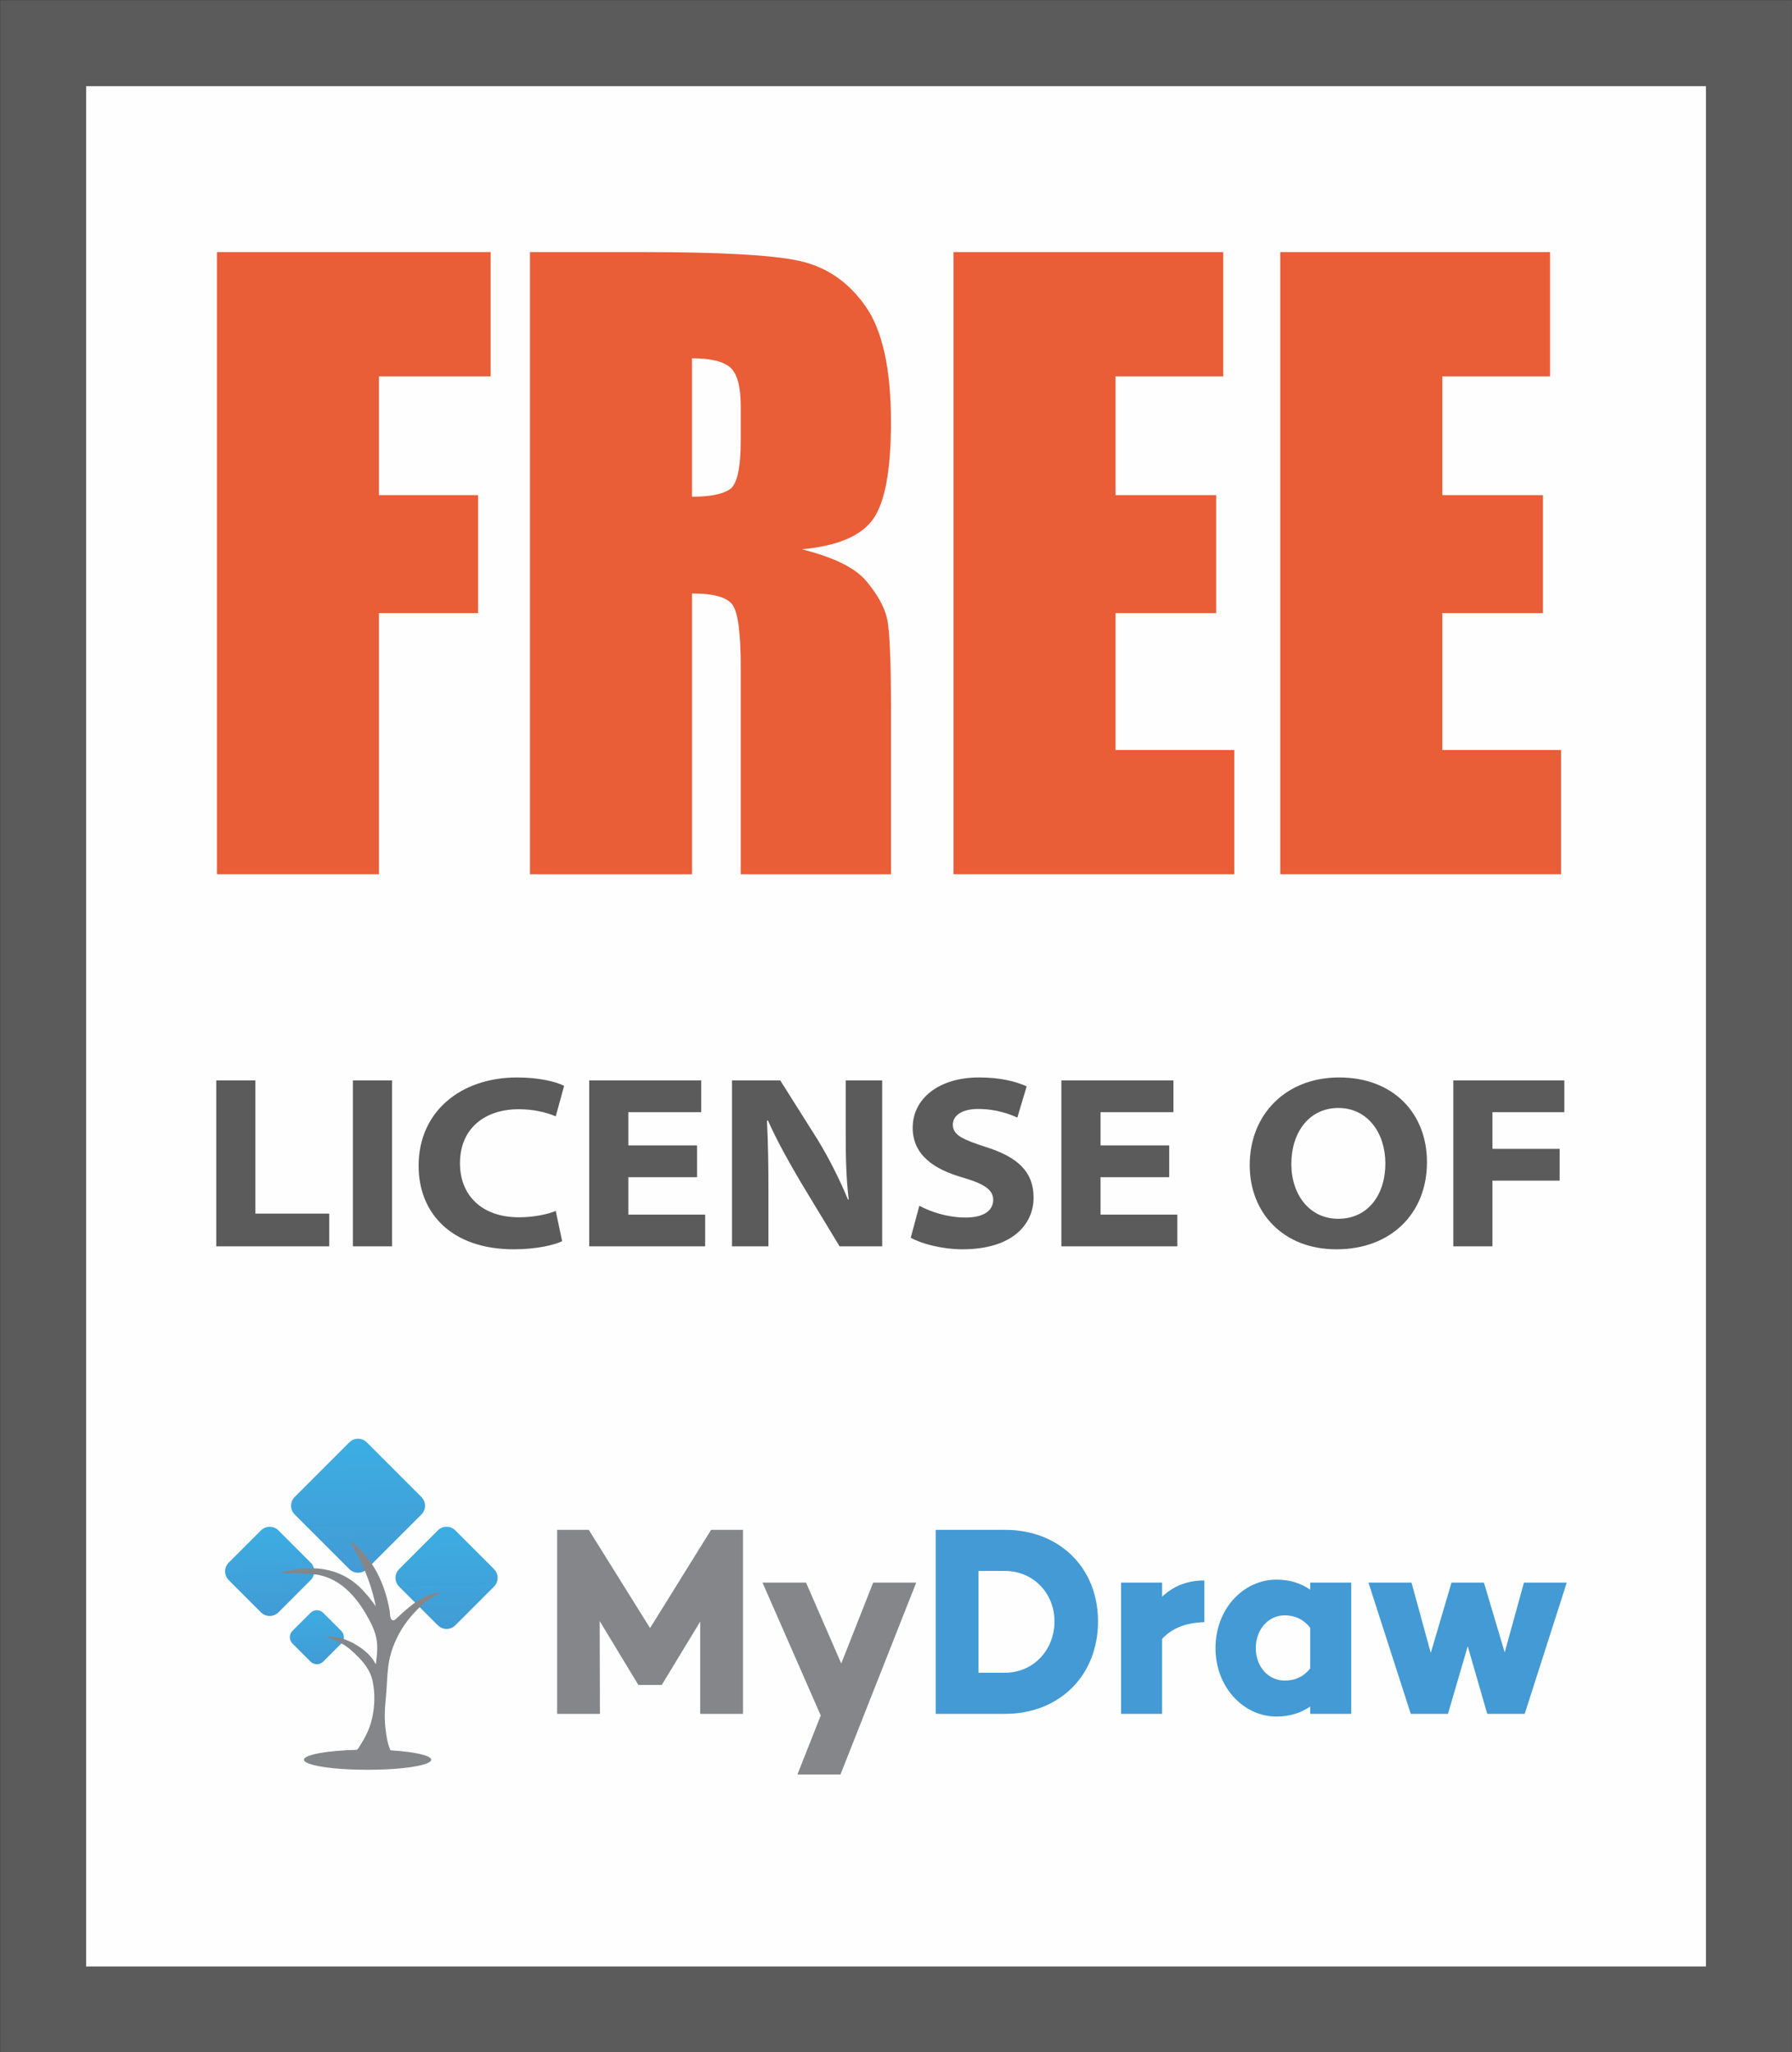 <?xml version="1.0" encoding="UTF-8"?>
<!DOCTYPE svg PUBLIC "-//W3C//DTD SVG 1.1//EN" "http://www.w3.org/Graphics/SVG/1.1/DTD/svg11.dtd">
<!-- Creator: CorelDRAW 2018 (64-Bit) -->
<svg xmlns="http://www.w3.org/2000/svg" xml:space="preserve" width="1490px" height="1706px" version="1.1" style="shape-rendering:geometricPrecision; text-rendering:geometricPrecision; image-rendering:optimizeQuality; fill-rule:evenodd; clip-rule:evenodd"
viewBox="0 0 1490 1706"
 xmlns:xlink="http://www.w3.org/1999/xlink">
 <rect x="0" y="0" width="1490" height="1706" fill="#333333" stroke="none"/>
 <defs>
  <style type="text/css">
   <![CDATA[
    .fil1 {fill:#FEFEFE}
    .fil0 {fill:#5B5B5B}
    .fil2 {fill:#E95D37;fill-rule:nonzero}
    .fil8 {fill:#858689;fill-rule:nonzero}
    .fil9 {fill:#439AD4;fill-rule:nonzero}
    .fil3 {fill:#5B5B5B;fill-rule:nonzero}
    .fil7 {fill:url(#id0);fill-rule:nonzero}
    .fil6 {fill:url(#id1);fill-rule:nonzero}
    .fil5 {fill:url(#id2);fill-rule:nonzero}
    .fil4 {fill:url(#id3);fill-rule:nonzero}
   ]]>
  </style>
  <linearGradient id="id0" gradientUnits="userSpaceOnUse" x1="263.44" y1="1383.43" x2="263.21" y2="1336.14">
   <stop offset="0" style="stop-opacity:1; stop-color:#419BD5"/>
   <stop offset="1" style="stop-opacity:1; stop-color:#3DADE2"/>
  </linearGradient>
  <linearGradient id="id1" gradientUnits="userSpaceOnUse" x1="298.64" y1="1308.85" x2="297.13" y2="1195.99">
   <stop offset="0" style="stop-opacity:1; stop-color:#439AD4"/>
   <stop offset="1" style="stop-opacity:1; stop-color:#3CAEE3"/>
  </linearGradient>
  <linearGradient id="id2" gradientUnits="userSpaceOnUse" x1="371.34" y1="1356.09" x2="370.29" y2="1265.55">
   <stop offset="0" style="stop-opacity:1; stop-color:#429BD5"/>
   <stop offset="1" style="stop-opacity:1; stop-color:#3CAEE3"/>
  </linearGradient>
  <linearGradient id="id3" gradientUnits="userSpaceOnUse" x1="224.62" y1="1343.28" x2="223.06" y2="1267.65">
   <stop offset="0" style="stop-opacity:1; stop-color:#429BD5"/>
   <stop offset="1" style="stop-opacity:1; stop-color:#3CADE2"/>
  </linearGradient>
 </defs>
 <g id="Layer_x0020_1">
  <polygon class="fil0" points="0.13,0.15 1489.96,0.15 1489.96,1706.15 0.13,1706.15 "/>
  <polygon class="fil1" points="71.64,71.65 1418.44,71.65 1418.44,1634.66 71.64,1634.66 "/>
  <path class="fil2" d="M180.39 209.57l227.57 0 0 103.3 -92.86 0 0 98.73 82.39 0 0 98.07 -82.39 0 0 217.07 -134.71 0 0 -517.17zm260.26 0l95.15 0c63.44,0 106.38,2.4 128.83,7.3 22.45,4.9 40.76,17.43 54.93,37.59 14.17,20.05 21.25,52.2 21.25,96.23 0,40.21 -5.01,67.23 -15.04,81.07 -9.92,13.84 -29.64,22.12 -59.07,24.84 26.59,6.65 44.58,15.48 53.73,26.59 9.16,11.01 14.82,21.25 17,30.51 2.29,9.27 3.38,34.77 3.38,76.5l0 136.54 -124.9 0 0 -172.06c0,-27.68 -2.18,-44.79 -6.54,-51.44 -4.25,-6.64 -15.59,-9.91 -34,-9.91l0 233.41 -134.72 0 0 -517.17zm134.72 88.26l0 115.08c15.04,0 25.5,-2.07 31.49,-6.21 6,-4.14 9.05,-17.66 9.05,-40.43l0 -28.44c0,-16.46 -2.94,-27.25 -8.72,-32.37 -5.78,-5.12 -16.46,-7.63 -31.82,-7.63zm217.43 -88.26l224.3 0 0 103.3 -89.59 0 0 98.73 83.71 0 0 98.07 -83.71 0 0 113.77 98.75 0 0 103.3 -233.46 0 0 -517.17zm271.71 0l224.31 0 0 103.3 -89.59 0 0 98.73 83.7 0 0 98.07 -83.7 0 0 113.77 98.74 0 0 103.3 -233.46 0 0 -517.17z"/>
  <path class="fil3" d="M179.8 1036.05l93.96 0 0 -27.22 -61.41 0 0 -110.72 -32.55 0 0 137.94zm113.61 -137.94l0 137.94 32.55 0 0 -137.94 -32.55 0zm168.67 108.47c-7.17,3.07 -19.25,5.32 -30.5,5.32 -31.53,0 -49.13,-18.83 -49.13,-44.82 0,-29.47 21.08,-45.03 48.92,-45.03 12.9,0 23.54,2.87 30.71,5.94l6.96 -25.38c-6.35,-3.27 -20.47,-6.96 -39.1,-6.96 -46.47,0 -81.88,28.04 -81.88,73.48 0,39.29 27.23,69.37 79.22,69.37 19.03,0 33.98,-3.68 40.12,-6.75l-5.32 -25.17zm117.49 -54.44l-57.11 0 0 -27.63 60.59 0 0 -26.4 -93.14 0 0 137.94 96.41 0 0 -26.4 -63.86 0 0 -31.11 57.11 0 0 -26.4zm59.36 83.91l0 -45.03c0,-20.67 -0.21,-39.7 -1.23,-59.55l0.82 0c7.78,17.39 17.81,35.2 27.23,51.16l32.34 53.42 35.41 0 0 -137.94 -30.3 0 0 43.39c0,19.44 0.21,36.02 2.46,55.66l-0.61 0c-6.96,-16.78 -15.56,-33.97 -25.18,-49.73l-31.11 -49.32 -40.12 0 0 137.94 30.29 0zm118.31 -7.17c8.6,4.92 26,9.62 42.99,9.62 41.76,0 59.16,-20.87 59.16,-42.97 0,-21.29 -12.9,-33.57 -39.31,-41.96 -19.03,-6.14 -27.83,-9.82 -27.83,-18.62 0,-7.16 6.75,-13.1 21.08,-13.1 15.35,0 26.61,4.5 32.55,7.16l7.77 -25.99c-9.41,-4.09 -21.69,-7.37 -39.71,-7.37 -33.57,0 -55.06,17.81 -55.06,41.75 0,22.72 17.6,34.59 41.96,41.55 18.22,5.32 24.98,10.44 24.98,18.42 0,9 -7.99,14.73 -22.93,14.73 -15.35,0 -29.48,-4.91 -38.48,-9.82l-7.17 26.6zm214.93 -76.74l-57.11 0 0 -27.63 60.59 0 0 -26.4 -93.14 0 0 137.94 96.41 0 0 -26.4 -63.86 0 0 -31.11 57.11 0 0 -26.4zm139.19 86.36c44.83,0 75.12,-29.47 75.12,-72.44 0,-40.32 -27.63,-70.41 -73.07,-70.41 -44.01,0 -74.31,30.5 -74.31,72.86 0,39.7 27.84,69.99 72.06,69.99l0.2 0zm1.23 -25.37c-23.74,0 -38.89,-20.06 -38.89,-45.64 0,-25.79 14.53,-46.46 39.09,-46.46 24.57,0 39.1,21.08 39.1,46.05 0,26.4 -14.74,46.05 -39.1,46.05l-0.2 0zm95.8 22.92l32.54 0 0 -54.65 55.88 0 0 -26.4 -55.88 0 0 -30.49 59.77 0 0 -26.4 -92.31 0 0 137.94z"/>
  <g id="_1715874624144">
   <path class="fil4" d="M216.95 1340.27l-26.76 -26.75c-4.02,-4.03 -4.02,-10.56 0,-14.59l26.76 -26.75c4.03,-4.03 10.56,-4.03 14.58,0l26.75 26.75c4.03,4.03 4.03,10.56 0,14.59l-26.75 26.75c-4.02,4.03 -10.55,4.03 -14.58,0z"/>
   <path class="fil5" d="M364.02 1351.05l-32.15 -32.16c-4.03,-4.02 -4.03,-10.55 0,-14.58l32.15 -32.15c4.02,-4.03 10.55,-4.03 14.58,0l32.15 32.15c4.03,4.03 4.03,10.56 0,14.58l-32.15 32.16c-4.03,4.02 -10.56,4.02 -14.58,0z"/>
   <path class="fil6" d="M290.42 1304.33l-45.38 -45.37c-4.03,-4.03 -4.03,-10.56 0,-14.59l45.38 -45.37c4.02,-4.03 10.55,-4.03 14.58,0l45.37 45.37c4.03,4.03 4.03,10.56 0,14.59l-45.37 45.37c-4.03,4.03 -10.56,4.03 -14.58,0z"/>
   <path class="fil7" d="M258.19 1381.25l-15.01 -15.01c-2.92,-2.92 -2.92,-7.64 0,-10.56l15.01 -15c2.91,-2.92 7.64,-2.92 10.55,0l15.01 15c2.91,2.92 2.91,7.64 0,10.56l-15.01 15.01c-2.91,2.91 -7.64,2.91 -10.55,0z"/>
   <path class="fil8" d="M366.36 1323.76c-1.28,0.17 -2.89,0.17 -3.77,0.38 -2.09,0.49 -4.13,1.12 -6.13,1.89 -7.17,2.76 -13.53,7.44 -19.28,12.47 -2.8,2.44 -5.46,5.03 -8.25,7.48 -0.4,0.35 -0.83,0.71 -1.34,0.85 -0.75,0.21 -1.59,-0.11 -2.11,-0.69 -1.37,-1.51 -1.15,-5.16 -1.48,-7.09 -0.47,-2.77 -1.04,-5.53 -1.71,-8.27 -1.37,-5.62 -3.17,-11.14 -5.45,-16.46 -4.53,-10.61 -11.01,-20.45 -19.5,-28.3 -1.67,-1.54 -3.46,-2.86 -5.22,-4.28 -0.73,-0.53 -1.12,-0.81 -1.12,-0.81 0,0 0.23,0.42 0.67,1.2 7.46,13.34 14.13,27.42 18.21,42.28 1.43,5.19 1.46,5.58 2.59,10.9 -1.71,-2.48 -1.54,-2.1 -3.63,-4.88 -2.54,-3.38 -4.98,-6.18 -7.75,-9.12 -3.28,-3.47 -7.01,-6.5 -11.05,-9.03 -10.49,-6.57 -22.46,-9.16 -34.74,-8.61 -3.36,0.15 -6.41,0.5 -9.09,0.87 -2.67,0.41 -4.98,0.81 -6.89,1.24 -1.9,0.39 -3.38,0.74 -4.4,1.02 -1.02,0.24 -1.56,0.41 -1.56,0.41 0,0 0.55,0.17 1.57,0.39 1.02,0.25 2.89,0.28 4.82,0.28 3.09,0 5.06,-0.09 7.72,0 3.72,0.12 13.12,0.56 16.3,1.1 15.65,2.64 29.53,13.66 40.58,32.87 2.38,4.15 4.78,8.43 6.5,12.91 3.86,10.03 3.04,17.29 1.79,27.65 0.13,-0.63 -0.06,1.39 -0.33,0.83 -3.15,-6.64 -9.91,-12.22 -16.09,-15.94 -7.49,-4.5 -17.02,-7.92 -25.81,-6.47 0.79,-0.13 6.76,1.93 7.52,2.41 2.06,1.31 7.28,3.36 9.26,4.79 4.04,2.94 5.29,4.13 9.09,7.77 5.96,5.7 11.56,12.74 13.39,20.96 2.31,10.31 2.03,21.31 -0.27,31.6 -1.11,5.01 -2.85,9.61 -5.14,14.19 -1.16,2.32 -2.44,4.58 -3.85,6.76 -0.48,0.74 -2.9,5.2 -3.77,5.23 -24.92,0.68 -43.89,4.11 -43.89,8.25 0,4.62 23.68,8.37 52.89,8.37 29.21,0 52.89,-3.75 52.89,-8.37 0,-3.56 -14.04,-6.6 -33.83,-7.81 -2.59,-5.84 -3.57,-12.4 -4.24,-18.7 -0.9,-8.29 -0.56,-15.78 0.28,-24.01 0.92,-9 0.96,-18.07 2.09,-27.05 2.74,-21.82 16.1,-42.55 33.74,-55.46 3.57,-2.61 7.6,-4.16 11.32,-6.42 -0.35,0.22 -0.9,0.34 -1.53,0.42z"/>
   <polygon class="fil8" points="617.78,1424.66 582.2,1424.66 582.2,1347.96 550.41,1400.37 550.41,1400.6 530.62,1400.6 530.62,1400.37 498.61,1347.51 498.82,1424.66 463.24,1424.66 463.24,1271.7 489.56,1271.7 540.51,1353.36 591.25,1271.7 617.78,1271.7 "/>
   <polygon class="fil8" points="698.84,1475.05 663.05,1475.05 682.42,1426.01 634,1315.57 670.21,1315.57 699.48,1382.82 726.01,1315.57 761.8,1315.57 "/>
   <path class="fil9" d="M835.7 1390.47c23.16,0 41.06,-18.44 41.06,-42.74 0,-23.62 -17.9,-41.84 -41.06,-41.84l-22.1 0 0 84.58 22.1 0zm0 -118.77c44.85,0 77.27,31.27 77.27,76.03 0,45.44 -32.42,76.93 -77.27,76.93l-57.69 0 0 -152.96 57.69 0z"/>
   <path class="fil9" d="M1001.41 1348.41c-16.64,0.67 -27.16,5.4 -35.16,13.94l0 62.31 -34.11 0 0 -109.09 34.11 0 0 11.69c9.05,-8.32 20,-13.49 35.16,-13.49l0 34.64z"/>
   <path class="fil9" d="M1089.41 1386.87l0 -33.74c-6.31,-7.87 -13.68,-10.35 -21.26,-10.35 -13.9,0 -24,12.15 -24,27.22 0,15.07 10.1,27 24,27 7.58,0 14.95,-2.25 21.26,-10.13zm34.11 37.79l-34.11 0 0 -6.07c-7.57,5.17 -16.84,8.32 -28,8.32 -27.58,0 -50.74,-24.52 -50.74,-56.91 0,-32.62 23.16,-56.91 50.74,-56.91 11.16,0 20.43,3.15 28,8.32l0 -5.84 34.11 0 0 109.09z"/>
   <polygon class="fil9" points="1267.75,1424.66 1236.59,1424.66 1220.38,1368.43 1203.96,1424.66 1173.01,1424.66 1137.84,1315.57 1173.64,1315.57 1189.64,1374.05 1206.9,1315.57 1233.85,1315.57 1251.12,1373.6 1267.12,1315.57 1302.71,1315.57 "/>
  </g>
 </g>
</svg>
